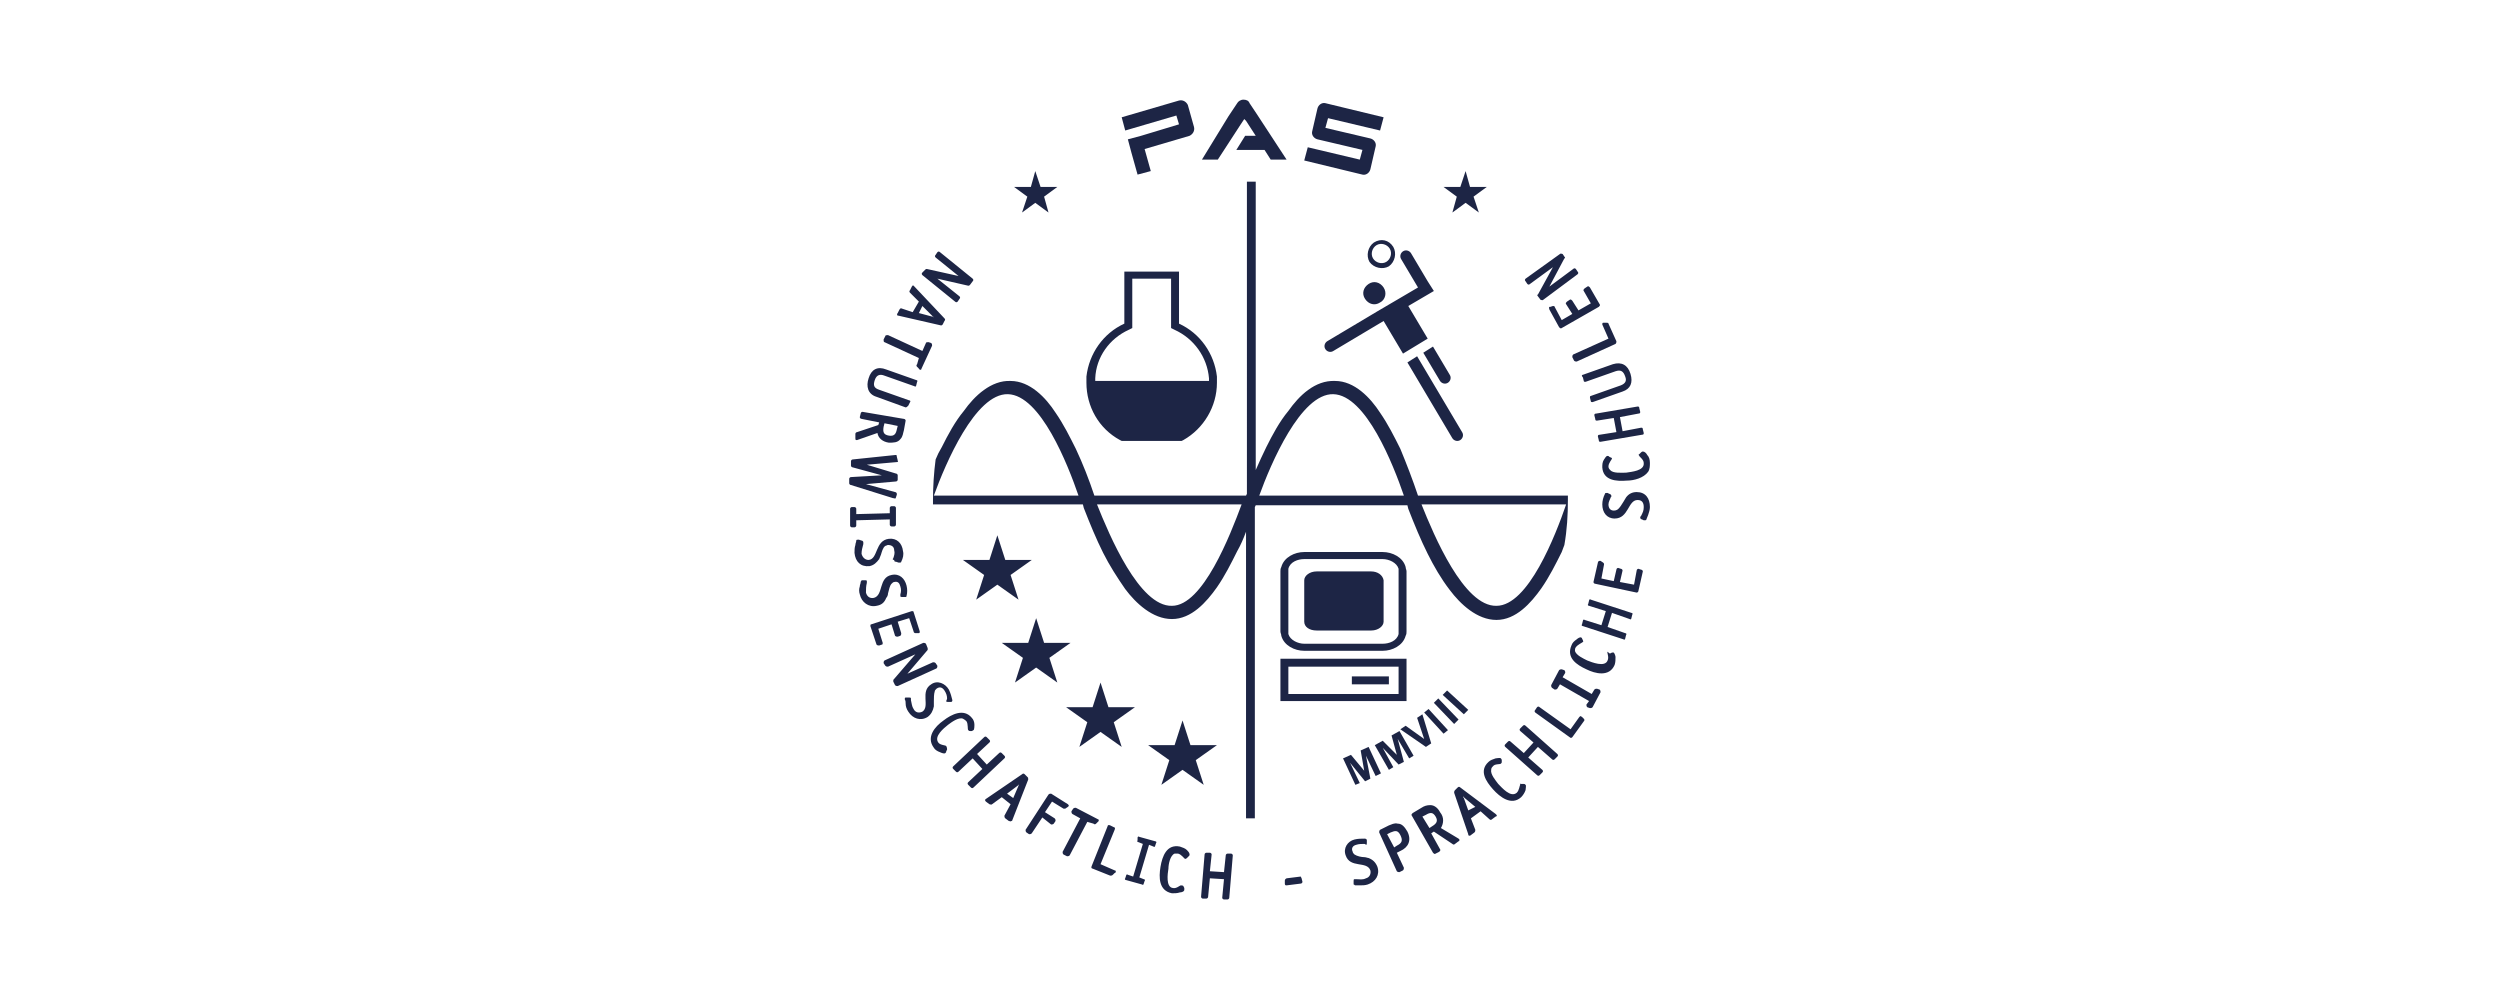 <?xml version="1.0" encoding="utf-8"?>
<!-- Generator: Adobe Illustrator 27.0.0, SVG Export Plug-In . SVG Version: 6.00 Build 0)  -->
<svg version="1.1" id="Ebene_1" xmlns="http://www.w3.org/2000/svg" xmlns:xlink="http://www.w3.org/1999/xlink" x="0px" y="0px"
	 viewBox="0 0 283.5 113.4" style="enable-background:new 0 0 283.5 113.4;" xml:space="preserve">
<style type="text/css">
	.st0{fill-rule:evenodd;clip-rule:evenodd;fill:#1D2545;}
</style>
<g>
	<path class="st0" d="M175.7,32.5l2.7-2c0.1-0.1,0.2-0.1,0.3,0l0.2,0.3c0.1,0.1,0.1,0.2,0,0.3L175,34c-0.1,0.1-0.2,0-0.3,0l-0.3-0.4
		c-0.1-0.1-0.1-0.2,0-0.2l1.7-3.1l-2.6,1.9c-0.1,0.1-0.2,0.1-0.3,0l-0.2-0.3c-0.1-0.1-0.1-0.2,0-0.3l3.9-2.8c0.1-0.1,0.2,0,0.3,0
		l0.2,0.3c0.1,0.1,0.1,0.2,0,0.2l0,0L175.7,32.5z M177.1,36.3l1.2-0.7l-0.7-1.1c-0.1-0.1,0-0.2,0.1-0.3L178,34
		c0.1-0.1,0.2,0,0.3,0.1l0.7,1.1l1.4-0.8l-0.8-1.4c-0.1-0.1,0-0.2,0.1-0.3l0.3-0.2c0.1-0.1,0.2,0,0.3,0.1l1.1,1.9
		c0.1,0.1,0,0.2-0.1,0.3l-4.2,2.4c-0.1,0.1-0.2,0-0.3-0.1l-1.1-2c0-0.1-0.1-0.2,0-0.3c0,0,0.1,0,0.1,0l0,0l0.3-0.1
		c0.1,0,0.2,0,0.2,0.1L177.1,36.3z M182.4,38.4l-0.7-1.6c0-0.1,0-0.2,0.1-0.2c0.1,0,0.1,0,0.1,0l0,0l0.3,0c0.1,0,0.2,0,0.2,0.1
		l0.9,2c0,0.1,0,0.2-0.1,0.3l-4.4,2c-0.1,0-0.2,0-0.3-0.1l-0.2-0.4c0-0.1,0-0.2,0.1-0.3L182.4,38.4z M179.5,42.5l3.4-1.2
		c1-0.3,1.7,0.1,2,1.1c0.3,1,0,1.7-0.9,2l-3.4,1.2c-0.1,0-0.2,0-0.2-0.1l-0.1-0.4c0-0.1,0-0.2,0.1-0.2l3.4-1.2
		c0.5-0.2,0.7-0.5,0.5-1c-0.2-0.6-0.5-0.8-1.1-0.6l-3.4,1.2c-0.1,0-0.2,0-0.2-0.1l-0.1-0.4C179.3,42.6,179.4,42.5,179.5,42.5z
		 M183.7,47.3l0.3,1.6l2.1-0.4c0.1,0,0.2,0,0.2,0.2l0.1,0.4c0,0.1,0,0.2-0.2,0.2l-4.7,0.8c-0.1,0-0.2,0-0.2-0.2l-0.1-0.4
		c0-0.1,0-0.2,0.2-0.2l1.9-0.3l-0.3-1.6l-1.9,0.3c-0.1,0-0.2,0-0.2-0.2l-0.1-0.4c0-0.1,0-0.2,0.2-0.2l4.7-0.8c0.1,0,0.2,0,0.2,0.2
		l0.1,0.4c0,0.1,0,0.2-0.2,0.2L183.7,47.3z M185.9,51.5l0.2-0.2c0,0,0.1-0.1,0.2-0.1c0.2,0,0.4,0.2,0.5,0.4c0.2,0.2,0.3,0.5,0.3,0.9
		c0,0.3,0,0.7-0.2,1c-0.5,0.7-1.6,1-2.4,1c-1.2,0.1-2.7,0-2.8-1.5c0-0.3,0-0.6,0.2-0.9c0.1-0.1,0.2-0.4,0.4-0.4c0.1,0,0.1,0,0.2,0.1
		l0.2,0.1c0.1,0,0.1,0.1,0.1,0.1c0,0.1-0.4,0.5-0.4,0.9c0,0.2,0.1,0.3,0.2,0.4c0.3,0.4,1.3,0.3,1.8,0.3c0.6-0.1,2.1-0.2,2-1.1
		c0-0.4-0.5-0.7-0.5-0.8C185.8,51.6,185.8,51.5,185.9,51.5L185.9,51.5z M182.7,56.3c-0.1,0.3-0.3,0.6-0.3,0.9c0,0.4,0.2,0.7,0.6,0.7
		c0.1,0,0.2,0,0.4-0.1c0.3-0.2,0.5-0.6,0.7-0.9c0.1-0.2,0.2-0.3,0.3-0.5c0.3-0.4,0.7-0.6,1.2-0.6c1,0,1.5,0.7,1.5,1.7
		c0,0.3-0.1,0.6-0.2,0.9c-0.1,0.2-0.1,0.3-0.2,0.5c0,0.1-0.1,0.1-0.2,0.1c-0.1,0-0.1,0-0.1,0l0,0l-0.2-0.1c-0.1,0-0.2-0.1-0.2-0.2
		c0-0.1,0-0.1,0.1-0.2c0.2-0.4,0.3-0.6,0.3-1c0-0.5-0.2-0.8-0.7-0.8c-1.1,0-1,2.1-2.6,2.1c-0.9,0-1.4-0.7-1.4-1.6
		c0-0.4,0.1-0.8,0.3-1.2l0,0l0,0c0-0.1,0.1-0.1,0.2-0.1c0.1,0,0.1,0,0.1,0l0,0l0.2,0.1l0,0c0.1,0,0.2,0.1,0.2,0.2
		C182.8,56.2,182.8,56.3,182.7,56.3z M181.6,65.6l1.4,0.3l0.3-1.3c0-0.1,0.1-0.2,0.2-0.2l0.3,0.1c0.1,0,0.2,0.1,0.2,0.2l-0.3,1.3
		l1.6,0.3l0.3-1.6c0-0.1,0.1-0.2,0.2-0.2l0.3,0.1c0.1,0,0.2,0.1,0.2,0.2l-0.5,2.2c0,0.1-0.1,0.2-0.2,0.2l-4.7-1
		c-0.1,0-0.2-0.1-0.2-0.2l0.5-2.2c0-0.1,0.1-0.2,0.2-0.2c0,0,0.1,0,0.1,0l0,0l0.3,0.2c0.1,0.1,0.1,0.1,0.1,0.2L181.6,65.6z
		 M182.8,69.5l-0.5,1.6l2,0.7c0.1,0,0.2,0.1,0.1,0.2l-0.1,0.4c0,0.1-0.1,0.2-0.2,0.1l-4.6-1.5c-0.1,0-0.2-0.1-0.1-0.2l0.1-0.4
		c0-0.1,0.1-0.2,0.2-0.1l1.9,0.6l0.5-1.6l-1.9-0.6c-0.1,0-0.2-0.1-0.1-0.2l0.1-0.4c0-0.1,0.1-0.2,0.2-0.1l4.6,1.5
		c0.1,0,0.2,0.1,0.1,0.2l-0.1,0.4c0,0.1-0.1,0.2-0.2,0.1L182.8,69.5z M182.6,74.1l0.2-0.1c0.1,0,0.1,0,0.2,0
		c0.1,0.1,0.2,0.4,0.2,0.5c0,0.3,0,0.6-0.1,0.9c-0.6,1.4-2.2,1-3.2,0.5c-1.1-0.5-2.3-1.3-1.7-2.7c0.1-0.3,0.3-0.5,0.6-0.7
		c0.1-0.1,0.4-0.3,0.5-0.2c0.1,0,0.1,0.1,0.1,0.1l0.1,0.2c0,0.1,0.1,0.1,0,0.2c-0.1,0.1-0.6,0.3-0.8,0.6c-0.1,0.1-0.1,0.3-0.1,0.4
		c0.1,0.5,1,0.9,1.4,1.1c0.5,0.2,2,0.8,2.3,0c0.2-0.4-0.1-0.9,0-1C182.5,74.1,182.5,74.1,182.6,74.1L182.6,74.1z M180.2,79.5
		l-3.3-1.9l-0.3,0.5c-0.1,0.1-0.2,0.1-0.3,0.1L176,78c-0.1-0.1-0.1-0.2-0.1-0.3l0.9-1.7c0.1-0.1,0.2-0.1,0.3-0.1l0.3,0.1
		c0.1,0.1,0.1,0.2,0.1,0.3l-0.3,0.5l3.3,1.9l0.3-0.5c0.1-0.1,0.2-0.1,0.3-0.1l0.3,0.1c0.1,0.1,0.1,0.2,0.1,0.3l-0.9,1.7
		c-0.1,0.1-0.2,0.1-0.3,0.1l-0.3-0.1c-0.1-0.1-0.1-0.2-0.1-0.3L180.2,79.5z M178.1,82.7l1-1.4c0.1-0.1,0.2-0.1,0.2-0.1
		c0,0,0,0.1,0.1,0.1l0,0l0.2,0.2c0.1,0.1,0.1,0.2,0,0.3l-1.3,1.8c-0.1,0.1-0.2,0.1-0.3,0l-3.9-2.8c-0.1-0.1-0.1-0.2,0-0.3l0.2-0.3
		c0.1-0.1,0.2-0.1,0.3,0L178.1,82.7z M174.4,84.7l-1.1,1.2l1.6,1.4c0.1,0.1,0.1,0.2,0,0.3l-0.3,0.3c-0.1,0.1-0.2,0.1-0.3,0l-3.6-3.2
		c-0.1-0.1-0.1-0.2,0-0.3l0.3-0.3c0.1-0.1,0.2-0.1,0.3,0l1.5,1.3l1.1-1.2l-1.5-1.3c-0.1-0.1-0.1-0.2,0-0.3l0.3-0.3
		c0.1-0.1,0.2-0.1,0.3,0l3.6,3.2c0.1,0.1,0.1,0.2,0,0.3l-0.3,0.3c-0.1,0.1-0.2,0.1-0.3,0L174.4,84.7z M172.5,88.9l0.3,0
		c0.1,0,0.1,0,0.2,0.1c0.1,0.1,0,0.4,0,0.6c-0.1,0.3-0.3,0.6-0.5,0.8c-1.1,1-2.4,0-3.2-0.9c-0.8-0.9-1.6-2.1-0.5-3.1
		c0.2-0.2,0.5-0.3,0.8-0.4c0.1,0,0.5-0.1,0.6,0c0,0,0.1,0.1,0.1,0.2l0,0.2c0,0.1,0,0.1-0.1,0.2c-0.1,0.1-0.7,0-0.9,0.3
		c-0.1,0.1-0.2,0.2-0.2,0.4c-0.1,0.5,0.5,1.2,0.8,1.6c0.4,0.4,1.4,1.6,2.1,1c0.3-0.3,0.3-0.8,0.4-0.9
		C172.3,88.8,172.4,88.9,172.5,88.9L172.5,88.9z M167.3,91.5l-1.2-1c-0.1-0.1-0.1-0.1-0.2-0.2c0,0.1,0.1,0.2,0.1,0.2l0.5,1.4
		L167.3,91.5z M167.9,92l-1.1,0.8l0.5,1.3c0,0.1,0,0.2-0.1,0.3l-0.4,0.3c-0.1,0.1-0.2,0.1-0.3,0l0,0l0,0c0,0,0-0.1,0-0.1l-1.6-4.7
		c0-0.1,0-0.2,0.1-0.3l0.3-0.3c0.1-0.1,0.2-0.1,0.3,0l4,3c0,0,0.1,0.1,0.1,0.1l0,0l0,0c0.1,0.1,0,0.2-0.1,0.2l-0.4,0.3
		c-0.1,0.1-0.2,0.1-0.3,0L167.9,92z M162.1,93.9l0.3-0.2c0.5-0.3,0.7-0.6,0.4-1.1c-0.3-0.5-0.6-0.5-1.1-0.2l-0.4,0.2L162.1,93.9z
		 M163.4,93.9l2,1.2c0,0,0.1,0.1,0.1,0.1c0,0.1,0,0.2-0.1,0.2l-0.4,0.3c-0.1,0.1-0.2,0.1-0.3,0l-2.1-1.4l-0.3,0.2l1,1.8
		c0.1,0.1,0,0.2-0.1,0.3l-0.4,0.2c-0.1,0.1-0.2,0-0.3-0.1l-2.4-4.2c-0.1-0.1,0-0.2,0.1-0.3l1-0.6c0.3-0.2,0.6-0.3,1-0.3
		c0.5,0,0.9,0.4,1.1,0.8C163.8,92.7,163.7,93.4,163.4,93.9z M158.1,96.1l0.3-0.2c0.6-0.3,0.7-0.6,0.4-1.2c-0.3-0.6-0.6-0.5-1.1-0.3
		l-0.4,0.2L158.1,96.1z M158.4,96.7l0.8,1.7c0,0.1,0,0.2-0.1,0.3l-0.4,0.2c-0.1,0-0.2,0-0.3-0.1l-2-4.4c0-0.1,0-0.2,0.1-0.3l1-0.5
		c0.3-0.1,0.6-0.3,1-0.2c0.5,0,0.8,0.4,1.1,0.9c0.5,1,0.1,1.8-0.8,2.2L158.4,96.7z M154.7,95.7c-0.3,0-0.6,0-0.9,0.1
		c-0.4,0.1-0.6,0.4-0.4,0.8c0,0.1,0.1,0.2,0.2,0.3c0.3,0.2,0.8,0.3,1.1,0.3c0.2,0,0.4,0.1,0.5,0.1c0.5,0.2,0.8,0.5,1,1
		c0.3,0.9-0.2,1.7-1.1,2c-0.3,0.1-0.6,0.1-0.9,0.1c-0.2,0-0.3,0-0.5,0c-0.1,0-0.1-0.1-0.2-0.1c0,0,0-0.1,0-0.1l0,0l0-0.3
		c0-0.1,0-0.2,0.1-0.2c0.1,0,0.1,0,0.2,0c0.4,0,0.7,0.1,1.1-0.1c0.4-0.1,0.6-0.5,0.5-0.9c-0.4-1.1-2.3-0.2-2.8-1.7
		c-0.3-0.8,0.2-1.6,1-1.8c0.4-0.1,0.8-0.1,1.2-0.1l0,0l0,0c0.1,0,0.1,0.1,0.2,0.1c0,0,0,0.1,0,0.1l0,0l0,0.3l0,0
		c0,0.1,0,0.2-0.1,0.2C154.8,95.7,154.8,95.7,154.7,95.7z M147.6,99.6l0.1,0.4c0,0.1-0.1,0.2-0.2,0.2l-1.6,0.2c-0.1,0-0.2,0-0.2-0.2
		l0-0.3c0-0.1,0-0.2,0.2-0.3l1.6-0.2C147.5,99.4,147.5,99.4,147.6,99.6z M138.8,99.7l-1.6-0.1l-0.2,2.1c0,0.1-0.1,0.2-0.2,0.2
		l-0.4,0c-0.1,0-0.2-0.1-0.2-0.2l0.4-4.8c0-0.1,0.1-0.2,0.2-0.2l0.4,0c0.1,0,0.2,0.1,0.2,0.2l-0.2,1.9l1.6,0.1l0.2-1.9
		c0-0.1,0.1-0.2,0.2-0.2l0.4,0c0.1,0,0.2,0.1,0.2,0.2l-0.4,4.8c0,0.1-0.1,0.2-0.2,0.2l-0.4,0c-0.1,0-0.2-0.1-0.2-0.2L138.8,99.7z
		 M134.2,100.5l0.1,0.2c0,0.1,0,0.1,0,0.2c0,0.2-0.3,0.3-0.5,0.3c-0.3,0.1-0.6,0.1-0.9,0.1c-1.5-0.3-1.5-1.8-1.3-3
		c0.2-1.2,0.7-2.6,2.2-2.3c0.3,0.1,0.6,0.2,0.8,0.4c0.1,0.1,0.3,0.3,0.3,0.5c0,0.1,0,0.1-0.1,0.2l-0.2,0.2c0,0-0.1,0.1-0.2,0.1
		c-0.1,0-0.4-0.5-0.8-0.6c-0.2,0-0.3,0-0.4,0c-0.5,0.2-0.7,1.2-0.7,1.7c-0.1,0.6-0.3,2.1,0.5,2.2c0.4,0.1,0.8-0.3,0.9-0.3
		C134.2,100.4,134.2,100.5,134.2,100.5L134.2,100.5z M128.5,99.4l1.1-3.7l-0.5-0.2c-0.1,0-0.2-0.1-0.1-0.2L129,95
		c0-0.1,0.1-0.2,0.2-0.1l1.8,0.5c0.1,0,0.2,0.1,0.1,0.2l-0.1,0.3c0,0.1-0.1,0.2-0.2,0.1l-0.5-0.2l-1.1,3.7l0.5,0.2
		c0.1,0,0.2,0.1,0.1,0.2l-0.1,0.3c0,0.1-0.1,0.2-0.2,0.1l-1.8-0.5c-0.1,0-0.2-0.1-0.1-0.2l0.1-0.3c0-0.1,0.1-0.2,0.2-0.1L128.5,99.4
		z M124.8,98l1.6,0.7c0.1,0,0.2,0.1,0.1,0.2c0,0.1,0,0.1-0.1,0.1l0,0l-0.2,0.2c-0.1,0.1-0.2,0.1-0.3,0.1l-2-0.8
		c-0.1,0-0.2-0.1-0.1-0.3l1.8-4.5c0-0.1,0.1-0.2,0.3-0.1l0.4,0.2c0.1,0,0.2,0.1,0.1,0.3L124.8,98z M123.3,93.2l-2,3.8
		c-0.1,0.1-0.2,0.1-0.3,0.1l-0.4-0.2c-0.1-0.1-0.1-0.2-0.1-0.3l2-3.8l-0.9-0.5c-0.1-0.1-0.1-0.2-0.1-0.3l0.2-0.3
		c0.1-0.1,0.2-0.1,0.3-0.1l2.5,1.3c0.1,0,0.1,0.1,0.1,0.2c0,0-0.1,0.1-0.1,0.1l0,0l-0.2,0.2c-0.1,0.1-0.2,0.1-0.3,0L123.3,93.2z
		 M118.2,92.7l-1.2,1.8c-0.1,0.1-0.2,0.1-0.3,0.1l-0.3-0.2c-0.1-0.1-0.1-0.2-0.1-0.3l2.6-4c0.1-0.1,0.2-0.1,0.3-0.1l1.9,1.2
		c0.1,0.1,0.1,0.1,0.1,0.2l0,0l-0.1,0.1l-0.3,0.2l0,0c0,0-0.1,0-0.1,0l0,0h0c-0.1,0-0.1,0-0.1,0l-1.3-0.8l-0.8,1.2l1.1,0.7
		c0.1,0.1,0.1,0.2,0.1,0.3l-0.2,0.3c-0.1,0.1-0.2,0.1-0.3,0.1L118.2,92.7z M114.9,90.5l0.6-1.4c0-0.1,0.1-0.2,0.1-0.2
		c-0.1,0.1-0.1,0.1-0.2,0.2l-1.2,0.9L114.9,90.5z M114.6,91.2l-1-0.8l-1.1,0.8c-0.1,0.1-0.2,0-0.3,0l-0.4-0.3
		c-0.1-0.1-0.1-0.2-0.1-0.2l0,0l0,0c0,0,0.1-0.1,0.1-0.1l4.1-2.8c0.1-0.1,0.2-0.1,0.3,0l0.3,0.3c0.1,0.1,0.1,0.1,0.1,0.3l-1.8,4.6
		c0,0,0,0.1-0.1,0.1l0,0l0,0c-0.1,0.1-0.2,0-0.3,0l-0.4-0.3c-0.1-0.1-0.1-0.2-0.1-0.3L114.6,91.2z M111.4,87.2l-1.1-1.2l-1.6,1.5
		c-0.1,0.1-0.2,0.1-0.3,0l-0.3-0.3c-0.1-0.1-0.1-0.2,0-0.3l3.5-3.3c0.1-0.1,0.2-0.1,0.3,0l0.3,0.3c0.1,0.1,0.1,0.2,0,0.3l-1.4,1.3
		l1.1,1.2l1.4-1.3c0.1-0.1,0.2-0.1,0.3,0l0.3,0.3c0.1,0.1,0.1,0.2,0,0.3l-3.5,3.3c-0.1,0.1-0.2,0.1-0.3,0l-0.3-0.3
		c-0.1-0.1-0.1-0.2,0-0.3L111.4,87.2z M107.4,85l-0.1,0.2c0,0.1,0,0.1-0.1,0.2c-0.1,0.1-0.4,0-0.6-0.1c-0.3-0.1-0.6-0.3-0.7-0.5
		c-0.9-1.2,0.1-2.4,1.1-3.1c0.9-0.7,2.3-1.4,3.2-0.3c0.2,0.2,0.3,0.5,0.3,0.8c0,0.1,0,0.5-0.1,0.6c-0.1,0-0.1,0.1-0.2,0.1l-0.2,0
		c-0.1,0-0.1,0-0.2-0.1c-0.1-0.1,0-0.7-0.2-1c-0.1-0.1-0.2-0.2-0.4-0.3c-0.5-0.2-1.3,0.4-1.7,0.7c-0.5,0.4-1.6,1.3-1.1,2
		c0.2,0.3,0.8,0.3,0.9,0.4C107.4,84.8,107.4,84.9,107.4,85L107.4,85z M107.4,79.2c0-0.3-0.1-0.6-0.3-0.9c-0.2-0.3-0.5-0.5-0.9-0.2
		c-0.1,0.1-0.2,0.2-0.2,0.3c-0.1,0.3-0.1,0.8-0.1,1.1c0,0.2,0,0.4,0,0.6c-0.1,0.5-0.3,0.9-0.7,1.2c-0.8,0.5-1.7,0.2-2.2-0.6
		c-0.2-0.3-0.3-0.6-0.3-0.9c0-0.2,0-0.3-0.1-0.5c0-0.1,0-0.2,0.1-0.2c0,0,0.1,0,0.1,0l0,0l0.3,0c0.1,0,0.2,0,0.2,0.1
		c0,0,0,0.1,0,0.2c0.1,0.4,0.1,0.7,0.3,1c0.2,0.4,0.6,0.5,1,0.3c0.9-0.6-0.3-2.3,1-3.1c0.7-0.5,1.6-0.1,2,0.6
		c0.2,0.4,0.3,0.8,0.4,1.2l0,0v0c0,0.1,0,0.1-0.1,0.2c0,0-0.1,0-0.1,0l0,0l-0.3,0l0,0c-0.1,0-0.2,0-0.2-0.1
		C107.4,79.3,107.4,79.2,107.4,79.2z M103.8,74.2l-3.1,1.4c-0.1,0-0.2,0-0.3-0.1l-0.2-0.3c0-0.1,0-0.2,0.1-0.3l4.4-2
		c0.1,0,0.2,0,0.3,0.1l0.2,0.5c0,0.1,0,0.2,0,0.2l-2.3,2.7l2.9-1.3c0.1,0,0.2,0,0.3,0.1l0.2,0.3c0,0.1,0,0.2-0.1,0.3l-4.4,2
		c-0.1,0-0.2,0-0.3-0.1l-0.2-0.4c0-0.1,0-0.2,0-0.2l0,0L103.8,74.2z M103.1,70.1l-1.3,0.4l0.4,1.3c0,0.1,0,0.2-0.1,0.3l-0.3,0.1
		c-0.1,0-0.2,0-0.3-0.1l-0.4-1.3l-1.5,0.5l0.5,1.6c0,0.1,0,0.2-0.1,0.2l-0.3,0.1c-0.1,0-0.2,0-0.3-0.1l-0.7-2.1c0-0.1,0-0.2,0.1-0.2
		l4.6-1.5c0.1,0,0.2,0,0.2,0.1l0.7,2.2c0,0.1,0,0.2-0.1,0.2c0,0-0.1,0-0.1,0l0,0l-0.3,0c-0.1,0-0.2-0.1-0.2-0.2L103.1,70.1z
		 M102.1,67.4c0.1-0.3,0.1-0.6,0-0.9c-0.1-0.4-0.3-0.6-0.7-0.5c-0.1,0-0.2,0.1-0.3,0.2c-0.2,0.2-0.3,0.7-0.4,1.1
		c0,0.2-0.1,0.4-0.2,0.5c-0.2,0.5-0.5,0.8-1.1,0.9c-0.9,0.2-1.7-0.4-1.9-1.3c-0.1-0.3-0.1-0.6,0-0.9c0-0.2,0.1-0.3,0.1-0.5
		c0-0.1,0.1-0.1,0.1-0.2c0.1,0,0.1,0,0.1,0h0l0.3,0c0.1,0,0.2,0,0.2,0.1c0,0.1,0,0.1,0,0.2c-0.1,0.4-0.1,0.7-0.1,1.1
		c0.1,0.4,0.4,0.7,0.9,0.6c1.1-0.3,0.5-2.3,2-2.6c0.9-0.2,1.5,0.4,1.7,1.2c0.1,0.4,0.1,0.8,0,1.2l0,0l0,0c0,0.1-0.1,0.1-0.1,0.1
		c-0.1,0-0.1,0-0.1,0h0l-0.3,0l0,0c-0.1,0-0.2,0-0.2-0.1C102.1,67.5,102.1,67.4,102.1,67.4z M101.3,63.3c0.1-0.3,0.2-0.6,0.1-0.9
		c0-0.4-0.3-0.6-0.7-0.6c-0.1,0-0.2,0.1-0.3,0.1c-0.3,0.2-0.4,0.7-0.5,1c-0.1,0.2-0.1,0.3-0.2,0.5c-0.3,0.4-0.6,0.7-1.1,0.8
		c-1,0.1-1.6-0.5-1.7-1.5c0-0.3,0-0.6,0.1-0.9c0-0.2,0.1-0.3,0.1-0.5c0-0.1,0.1-0.1,0.2-0.1c0.1,0,0.1,0,0.1,0l0,0l0.3,0.1
		c0.1,0,0.2,0.1,0.2,0.2c0,0.1,0,0.1,0,0.2c-0.1,0.4-0.2,0.7-0.2,1.1c0.1,0.4,0.4,0.7,0.8,0.7c1.1-0.1,0.7-2.2,2.3-2.4
		c0.9-0.1,1.5,0.5,1.6,1.4c0.1,0.4,0,0.8-0.2,1.2l0,0l0,0c0,0.1-0.1,0.1-0.2,0.1c-0.1,0-0.1,0-0.1,0l0,0l-0.3-0.1l0,0
		c-0.1,0-0.2,0-0.2-0.2C101.2,63.5,101.2,63.4,101.3,63.3z M97.1,58.3l3.8-0.1l0-0.6c0-0.1,0.1-0.2,0.2-0.2l0.3,0
		c0.1,0,0.2,0.1,0.2,0.2l0,1.9c0,0.1-0.1,0.2-0.2,0.2l-0.3,0c-0.1,0-0.2-0.1-0.2-0.2l0-0.6l-3.8,0.1l0,0.6c0,0.1-0.1,0.2-0.2,0.2
		l-0.3,0c-0.1,0-0.2-0.1-0.2-0.2l0-1.9c0-0.1,0.1-0.2,0.2-0.2l0.3,0c0.1,0,0.2,0.1,0.2,0.2L97.1,58.3z M101.7,52.4l-3.4,0.3l3.3,1
		c0.1,0,0.2,0.1,0.2,0.2l0,0.5c0,0.1-0.1,0.2-0.2,0.2l-3.4,0.3l3.3,0.9c0.1,0,0.2,0.1,0.2,0.2c0,0,0,0.1,0,0.1l-0.1,0.3
		c0,0.1-0.1,0.2-0.2,0.1c0,0-0.1,0-0.1,0L96.5,55c-0.1,0-0.2-0.1-0.2-0.2l0-0.5c0-0.1,0.1-0.2,0.2-0.2l3.5-0.2L96.7,53
		c-0.1,0-0.2-0.1-0.2-0.2l0-0.5c0-0.1,0.1-0.2,0.2-0.2l4.8-0.5c0,0,0.1,0,0.1,0c0.1,0,0.1,0.1,0.1,0.2l0,0l0.1,0.4c0,0,0,0.1,0,0.1
		C101.9,52.4,101.8,52.4,101.7,52.4z M100.3,48l-0.1,0.4c-0.1,0.6,0,0.9,0.6,1c0.6,0.1,0.8-0.2,0.9-0.7l0.1-0.4L100.3,48z
		 M99.5,49.1l-2.3,0.8c0,0-0.1,0-0.1,0c-0.1,0-0.1-0.1-0.1-0.2l0-0.5c0-0.1,0.1-0.2,0.2-0.2l2.4-0.8l0.1-0.3l-2-0.4
		c-0.1,0-0.2-0.1-0.2-0.2l0.1-0.4c0-0.1,0.1-0.2,0.2-0.2l4.7,0.8c0.1,0,0.2,0.1,0.2,0.2l-0.2,1.1c-0.1,0.3-0.1,0.7-0.4,1
		c-0.3,0.4-0.8,0.4-1.3,0.4C100.1,50.1,99.6,49.7,99.5,49.1z M102.7,46.2L99.4,45c-1-0.3-1.2-1.2-0.9-2.1c0.3-1,1-1.4,2-1l3.4,1.2
		c0.1,0,0.2,0.1,0.1,0.2l-0.1,0.4c0,0.1-0.1,0.2-0.2,0.1l-3.4-1.2c-0.5-0.2-0.9-0.1-1.1,0.5c-0.2,0.6-0.1,0.9,0.5,1.1l3.4,1.2
		c0.1,0,0.2,0.1,0.1,0.2L103,46C102.9,46.1,102.8,46.2,102.7,46.2z M104.2,40.6l-3.9-1.8c-0.1,0-0.1-0.2-0.1-0.3l0.2-0.4
		c0-0.1,0.2-0.1,0.3-0.1l3.9,1.8l0.4-0.9c0-0.1,0.2-0.1,0.3-0.1l0.3,0.1c0.1,0.1,0.1,0.2,0.1,0.3l-1.2,2.6c0,0.1-0.1,0.2-0.2,0.1
		c-0.1,0-0.1-0.1-0.1-0.1l0,0l-0.2-0.2c-0.1-0.1-0.1-0.2,0-0.3L104.2,40.6z M104.2,35.5l1.5,0.4c0.1,0,0.2,0,0.2,0.1
		c-0.1-0.1-0.1-0.1-0.2-0.2l-1.1-1.1L104.2,35.5z M103.5,35.4l0.7-1.2l-1-1c-0.1-0.1-0.1-0.2,0-0.3l0.2-0.4c0.1-0.1,0.1-0.2,0.2-0.1
		l0,0l0,0c0,0,0.1,0.1,0.1,0.1l3.4,3.6c0.1,0.1,0.1,0.2,0,0.3l-0.2,0.4c-0.1,0.1-0.1,0.1-0.2,0.1l-4.8-1.1c0,0-0.1,0-0.1,0l0,0l0,0
		c-0.1-0.1-0.1-0.2,0-0.3l0.2-0.4c0.1-0.1,0.1-0.2,0.3-0.1L103.5,35.4z M108.7,31.3l-2.6-2.1c-0.1-0.1-0.1-0.2,0-0.3l0.2-0.3
		c0.1-0.1,0.2-0.1,0.3,0l3.7,3c0.1,0.1,0.1,0.2,0,0.3l-0.3,0.4c-0.1,0.1-0.1,0.1-0.2,0.1l-3.5-0.8l2.5,2c0.1,0.1,0.1,0.2,0,0.3
		l-0.2,0.3c-0.1,0.1-0.2,0.1-0.3,0l-3.7-3c-0.1-0.1-0.1-0.2,0-0.3l0.3-0.3c0.1-0.1,0.1-0.1,0.2-0.1l0,0L108.7,31.3z"/>
	<path class="st0" d="M133.7,11.4c0.4-0.1,0.8,0.1,1,0.5l0.7,2.5c0.1,0.4-0.1,0.8-0.5,1l-5.1,1.5l0.7,2.5l-1.5,0.4l-0.7-2.5
		l-0.4-1.5l1.5-0.4l4.3-1.3l-0.3-1l-5.8,1.7l-0.4-1.5L133.7,11.4z"/>
	<path class="st0" d="M156.9,13.3l-6.6-1.6c-0.4-0.1-0.8,0.2-0.9,0.6l-0.6,2.6c-0.1,0.4,0.2,0.8,0.6,0.9l5.1,1.2l-0.3,1.1l-5.9-1.4
		l-0.4,1.5l6.6,1.6c0.4,0.1,0.8-0.2,0.9-0.6l0.6-2.6c0.1-0.4-0.2-0.8-0.6-0.9l-5.1-1.2l0.3-1.1l5.9,1.4L156.9,13.3z"/>
	<path class="st0" d="M136.3,18.1h1.8l2.6-4l0.4-0.6l0.2,0.2l1.1,1.7h-0.8h-0.4l-1,1.6h1h0.4h1.8l0.7,1.1h0.6h1.2l0,0l-3.4-5.2
		l-0.8-1.2l0,0c-0.1-0.3-0.4-0.4-0.7-0.4c-0.3,0-0.6,0.2-0.7,0.4l-1,1.5L136.3,18.1L136.3,18.1z"/>
	<polygon class="st0" points="117.4,19.4 118,21.2 119.9,21.2 118.4,22.3 118.9,24.1 117.4,23 115.9,24.1 116.5,22.3 115,21.2 
		116.9,21.2 	"/>
	<polygon class="st0" points="166.2,19.4 166.7,21.2 168.6,21.2 167.1,22.3 167.7,24.1 166.2,23 164.7,24.1 165.2,22.3 163.7,21.2 
		165.6,21.2 	"/>
	<path class="st0" d="M105.9,56.2h16.4c-1.2-3.5-4.3-11.4-8-11.5C110.6,44.6,107.2,52.6,105.9,56.2 M140.8,57.2h-16.4
		c1.4,3.5,4.8,11.6,8.5,11.5C136.4,68.7,139.5,60.7,140.8,57.2z M177.6,57.2h-16.4c1.4,3.5,4.8,11.6,8.5,11.5
		C173.3,68.7,176.4,60.7,177.6,57.2z M160.8,56.2h17c0,0.2,0,0.4,0,0.5v0v0c0,1.7-0.1,3.4-0.4,5.1c-0.1,0.3-0.2,0.5-0.3,0.8
		c-0.7,1.4-1.4,2.8-2.3,4.1c-1.2,1.7-2.9,3.6-5.1,3.6c-2.2,0-4.1-1.8-5.3-3.4c-1-1.3-1.8-2.7-2.5-4.1c-0.8-1.6-1.5-3.3-2.2-5.1l0,0
		l-0.1-0.4h-17.2l-0.1,0.2v35.3c-0.2,0-0.4,0-0.5,0c-0.2,0-0.4,0-0.5,0V60.3c-0.3,0.8-0.6,1.5-1,2.2c-0.7,1.4-1.4,2.8-2.3,4.1
		c-1.2,1.7-2.9,3.6-5.1,3.6c-2.2,0-4.1-1.8-5.3-3.4c-0.9-1.3-1.8-2.7-2.5-4.1c-0.8-1.6-1.5-3.3-2.2-5.1l0,0l-0.1-0.4h-17
		c0-0.2,0-0.4,0-0.5l0,0v0v0v0c0-1.5,0.1-3.1,0.3-4.6c0.2-0.5,0.4-0.9,0.7-1.4c0.7-1.4,1.5-2.9,2.5-4.1c1.2-1.7,3.1-3.5,5.3-3.4
		c2.2,0,4,1.9,5.1,3.6c0.9,1.3,1.6,2.7,2.3,4.1c0.8,1.7,1.5,3.5,2.1,5.3h17.2l0.1-0.2V20.6c0.2,0,0.4,0,0.5,0c0.2,0,0.4,0,0.5,0
		v32.7c0.4-0.9,0.8-1.8,1.2-2.6c0.7-1.4,1.5-2.9,2.5-4.1c1.2-1.7,3-3.5,5.3-3.4c2.2,0,4,1.9,5.1,3.6c0.9,1.3,1.6,2.7,2.3,4.1
		C159.5,52.6,160.2,54.4,160.8,56.2z M137.1,43.2L137.1,43.2l0-0.3c-0.2-2.4-1.7-4.5-3.9-5.5l-0.4-0.2v-5.6h-4.4v5.6l-0.4,0.2
		c-2.2,1-3.7,3.1-3.8,5.5l0,0.2v0.1H137.1z M138,42.7l0,0.7c0,2.7-1.5,5.2-3.8,6.5L134,50h-6.8l-0.2-0.1c-2.4-1.3-3.8-3.8-3.8-6.5
		l0-0.7c0.3-2.6,1.9-4.9,4.3-6v-5.9h6.2v5.9C136.1,37.8,137.7,40.1,138,42.7z M157.6,28.2c-0.3-0.5-1-0.7-1.5-0.4
		c-0.5,0.3-0.7,1-0.4,1.5c0.3,0.5,1,0.7,1.5,0.4C157.7,29.4,157.9,28.7,157.6,28.2z M158,28c0.4,0.7,0.2,1.7-0.5,2.2
		c-0.7,0.4-1.7,0.2-2.2-0.5c-0.4-0.7-0.2-1.7,0.5-2.2C156.6,27,157.5,27.2,158,28z M156.9,32.6c-0.4-0.6-1.1-0.8-1.7-0.4
		c-0.6,0.4-0.8,1.1-0.4,1.7c0.4,0.6,1.1,0.8,1.7,0.4C157.1,34,157.3,33.2,156.9,32.6z M160.7,40.4l5.1,8.6c0.2,0.3,0.1,0.7-0.2,0.9
		c-0.3,0.2-0.7,0.1-0.9-0.2l-5.1-8.6L160.7,40.4z M162.5,39.3l1.9,3.2c0.2,0.3,0.1,0.7-0.2,0.9c-0.3,0.2-0.7,0.1-0.9-0.2l-1.9-3.2
		L162.5,39.3z M161.9,38.4l-2.2-3.7l2.9-1.7l-0.7-1.1l-1.9-3.2c-0.2-0.3-0.6-0.4-0.9-0.2c-0.3,0.2-0.4,0.6-0.2,0.9l1.9,3.2l-1.7,1
		l-2.9,1.7l-5.7,3.4c-0.3,0.2-0.4,0.6-0.2,0.9c0.2,0.3,0.6,0.4,0.9,0.2l5.7-3.4l2.2,3.7L161.9,38.4z M153.3,76.7h4.2v0.9h-4.2V76.7z
		 M155.5,64.8h-6.2c-0.8,0-1.4,0.5-1.4,1v4.7c0,0.6,0.6,1,1.4,1h6.2c0.8,0,1.4-0.5,1.4-1v-4.7C156.8,65.2,156.2,64.8,155.5,64.8z
		 M156.8,63.4h-8.9c-0.7,0-1.6,0.3-1.8,1.1c0,0.1,0,0.2,0,0.3v6.8c0,0.1,0,0.2,0,0.3c0.2,0.7,1.1,1.1,1.8,1.1h8.9
		c0.7,0,1.6-0.3,1.8-1.1c0-0.1,0-0.2,0-0.3v-6.8c0-0.1,0-0.2,0-0.3C158.4,63.8,157.5,63.4,156.8,63.4z M156.8,62.6
		c1.1,0,2.3,0.6,2.6,1.7c0,0.2,0.1,0.3,0.1,0.5v6.8c0,0.2,0,0.3-0.1,0.5c-0.3,1.1-1.5,1.7-2.6,1.7h-8.9c-1.1,0-2.3-0.6-2.6-1.7
		c0-0.2-0.1-0.3-0.1-0.5v-6.8c0-0.2,0-0.3,0.1-0.5c0.3-1.1,1.5-1.7,2.6-1.7H156.8z M158.6,75.6h-12.5v3.1h12.5V75.6z M159.5,74.7
		v4.8h-14.3v-4.8H159.5z M134.1,81.7l0.9,2.8l3,0l-2.4,1.7l0.9,2.8l-2.4-1.7l-2.4,1.7l0.9-2.8l-2.4-1.7l3,0L134.1,81.7z M124.8,77.4
		l0.9,2.8l3,0l-2.4,1.7l0.9,2.8l-2.4-1.7l-2.4,1.7l0.9-2.8l-2.4-1.7l3,0L124.8,77.4z M113.1,60.7l0.9,2.8l3,0l-2.4,1.7l0.9,2.8
		l-2.4-1.7l-2.4,1.7l0.9-2.8l-2.4-1.7l3,0L113.1,60.7z M117.5,70.1l0.9,2.8l3,0l-2.4,1.7l0.9,2.8l-2.4-1.7l-2.4,1.7l0.9-2.8
		l-2.4-1.7l3,0L117.5,70.1z M153.7,89l-1.4-3l0.9-0.4l1.5,1.8l-0.4-2.3l0.9-0.4l1.4,3L156,88l-1.1-2.3l0.5,2.6l-0.6,0.3l-1.7-2.1
		l1.1,2.3L153.7,89z M157.5,87.3l-1.6-2.8l0.9-0.5l1.6,1.6l-0.6-2.2l0.9-0.5l1.6,2.8l-0.5,0.3l-1.3-2.2l0.7,2.6l-0.6,0.3l-1.8-1.9
		L158,87L157.5,87.3z M161.7,84.7l-2.9-2l0.6-0.4l2.1,1.5l-0.8-2.4l0.6-0.4l1,3.3L161.7,84.7z M163.7,83.2l-2.2-2.4l0.5-0.4l2.2,2.4
		L163.7,83.2z M164.9,82.1l-2.3-2.4l0.5-0.5l2.3,2.4L164.9,82.1z M166,81l-2.4-2.2l0.5-0.5l2.4,2.2L166,81z M142.8,56.2h16.4
		c-1.2-3.5-4.3-11.4-8-11.5C147.5,44.6,144.1,52.6,142.8,56.2z"/>
</g>
</svg>

